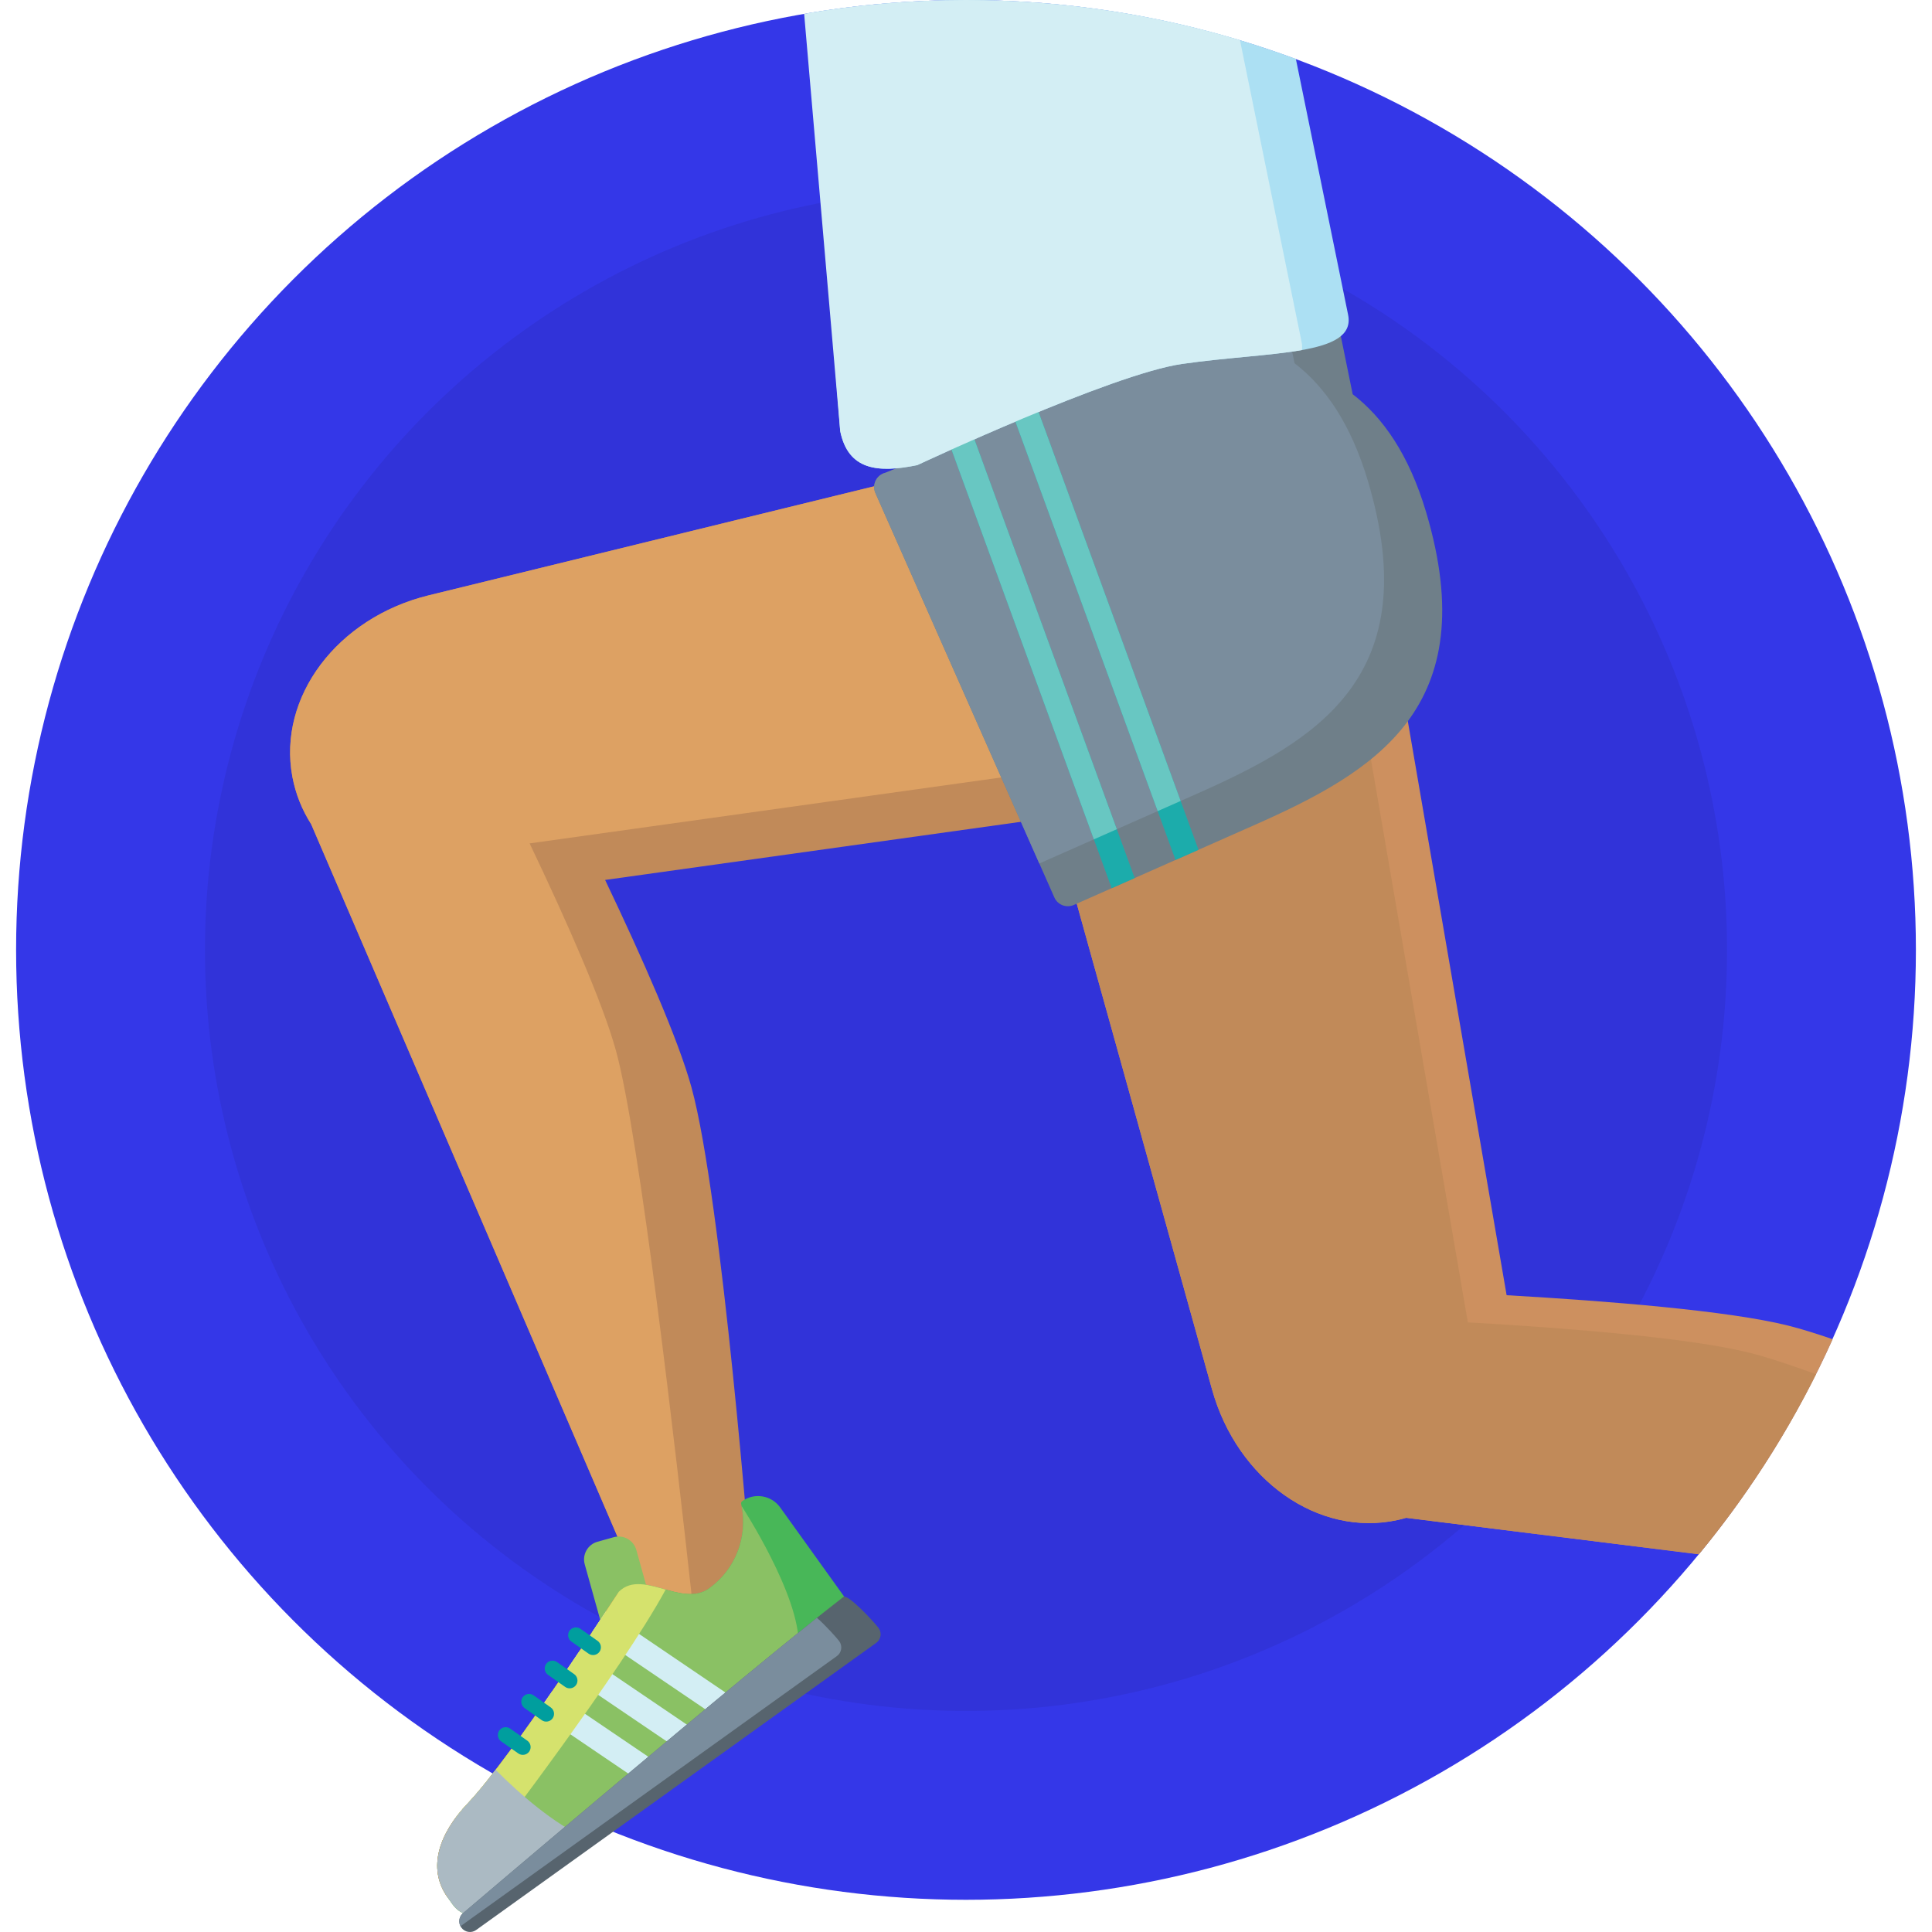 <?xml version="1.0" encoding="UTF-8"?> <svg xmlns="http://www.w3.org/2000/svg" xmlns:xlink="http://www.w3.org/1999/xlink" xmlns:svgjs="http://svgjs.com/svgjs" version="1.1" width="512" height="512" x="0" y="0" viewBox="0 0 512 512" style="enable-background:new 0 0 512 512" xml:space="preserve" class=""><g> <circle xmlns="http://www.w3.org/2000/svg" style="" cx="256" cy="251.733" r="251.733" fill="#3437e8" data-original="#e83434" class=""></circle> <circle xmlns="http://www.w3.org/2000/svg" style="" cx="256" cy="251.733" r="201.685" fill="#3133d9" data-original="#ed4545" class=""></circle> <path xmlns="http://www.w3.org/2000/svg" style="" d="M160.362,233.195L332.7,209.097l-18.772-100.364l-200.309,49.034 c-24.268,5.941-40.082,26.987-36.135,48.092l0,0c0.854,4.564,2.572,8.786,4.983,12.574l89.639,208.505l26.96-9.499 c0,0-7.733-99.918-15.826-129.313C179.717,275.328,170.155,253.729,160.362,233.195z" fill="#c18a59" data-original="#f9c291" class=""></path> <path xmlns="http://www.w3.org/2000/svg" style="" d="M183.316,422.989c-4.01-36.522-13.777-121.652-20.081-144.549 c-3.523-12.799-13.086-34.397-22.879-54.932l172.338-24.098l-16.164-86.418l-182.912,44.775 c-24.268,5.941-40.082,26.987-36.135,48.092c0.854,4.564,2.572,8.786,4.983,12.574l89.639,208.505L183.316,422.989z" fill="#dda163" data-original="#fdcc99" class=""></path> <path xmlns="http://www.w3.org/2000/svg" style="" d="M485.683,354.91c-4.53-1.557-8.523-2.794-11.775-3.607c-15.873-3.972-47.894-6.529-74.637-8.059 l-33.672-195.622l-99.721,21.926L321.2,368.213c6.702,24.069,28.237,39.211,49.207,34.6l0,0c0.759-0.167,1.506-0.365,2.245-0.578 l77.565,9.666C464.436,394.679,476.404,375.532,485.683,354.91z" fill="#cd905f" data-original="#ffb980" class=""></path> <path xmlns="http://www.w3.org/2000/svg" style="" d="M481.266,364.183c-6.974-2.545-13.042-4.538-17.633-5.687c-15.873-3.972-47.894-6.529-74.637-8.059 l-33.672-195.622l-88.152,19.382l54.028,194.015c6.702,24.069,28.237,39.211,49.207,34.6l0,0c0.759-0.167,1.506-0.365,2.245-0.578 l77.565,9.666C462.28,397.291,472.711,381.288,481.266,364.183z" fill="#c18a59" data-original="#f9c291" class=""></path> <path xmlns="http://www.w3.org/2000/svg" style="" d="M196.69,397.827L196.69,397.827c-0.23,0.165-0.334,0.452-0.272,0.727 c1.862,8.232-1.205,17.151-8.494,22.382c-7.289,5.231-17.681-5.29-23.923,0.883c-0.201,0.199-28.143,43.583-40.012,56.054 c-7.472,7.851-10.963,17.154-5.341,24.988l1.335,1.86c2.322,3.236,6.828,3.976,10.063,1.654l95.407-68.471 c3.236-2.322,3.976-6.828,1.654-10.063l-20.353-28.361C204.431,396.246,199.925,395.505,196.69,397.827z" fill="#48b758" data-original="#48b758"></path> <g xmlns="http://www.w3.org/2000/svg"> <path style="" d="M170.26,434.638l-4.325,1.206c-2.571,0.717-5.261-0.799-5.978-3.37l-4.999-17.916 c-0.717-2.571,0.799-5.261,3.37-5.978l4.325-1.206c2.571-0.717,5.261,0.799,5.978,3.37l4.999,17.916 C174.346,431.231,172.83,433.921,170.26,434.638z" fill="#8ac164" data-original="#8ac164"></path> <path style="" d="M211.646,436.12c0.439-13.259-15.113-37.009-15.113-37.009c1.604,8.076-1.484,16.713-8.609,21.826 c-7.289,5.231-17.681-5.29-23.923,0.883c-0.201,0.199-28.143,43.583-40.012,56.054c-7.472,7.851-10.963,17.154-5.341,24.988 l1.335,1.86c1.722,2.4,4.646,3.424,7.362,2.846l81.336-59.285C211.915,445.962,211.483,441.031,211.646,436.12z" fill="#8ac164" data-original="#8ac164"></path> </g> <path xmlns="http://www.w3.org/2000/svg" style="" d="M164,421.82c-0.201,0.199-28.143,43.583-40.012,56.054c-7.472,7.851-10.963,17.154-5.341,24.988" fill="#f47d36" data-original="#f47d36" class=""></path> <g xmlns="http://www.w3.org/2000/svg"> <path style="" d="M172.902,474.361l5.729-4.176l-32.329-21.928c-1.254,1.82-2.528,3.655-3.808,5.48L172.902,474.361z" fill="#d3eef4" data-original="#d3eef4" class=""></path> <path style="" d="M183.877,466.361l5.729-4.176l-36.118-24.497c-1.189,1.77-2.44,3.624-3.735,5.528L183.877,466.361z" fill="#d3eef4" data-original="#d3eef4" class=""></path> <path style="" d="M156.881,432.608l37.971,25.754l5.729-4.176l-40.018-27.143 C159.52,428.627,158.277,430.508,156.881,432.608z" fill="#d3eef4" data-original="#d3eef4" class=""></path> </g> <path xmlns="http://www.w3.org/2000/svg" style="" d="M120.781,481.671l9.4,6.337c0,0,34.44-44.98,46.222-66.748c-4.582-1.281-9.081-2.726-12.404,0.561 c-0.201,0.199-28.143,43.583-40.012,56.054C122.815,479.108,121.739,480.377,120.781,481.671z" fill="#d5e26d" data-original="#d5e26d" class=""></path> <path xmlns="http://www.w3.org/2000/svg" style="" d="M127.344,507.569l27.901-20.337c-8.644-4.175-17.069-11.348-23.89-18.209 c-2.784,3.619-5.316,6.697-7.367,8.853c-7.472,7.851-10.963,17.154-5.341,24.988l1.335,1.86 C121.704,507.123,124.628,508.146,127.344,507.569z" fill="#abbac3" data-original="#abbac3" class=""></path> <path xmlns="http://www.w3.org/2000/svg" style="" d="M232.223,435.368l-106.061,76.117c-1.247,0.895-3.011,0.593-3.919-0.672l0,0 c-0.907-1.265-0.63-3.032,0.618-3.927c0,0,74.752-63.663,100.638-83.673c1.214-0.939,8.434,6.962,9.341,8.227l0,0 C233.749,432.705,233.47,434.472,232.223,435.368z" fill="#57646e" data-original="#57646e"></path> <path xmlns="http://www.w3.org/2000/svg" style="" d="M122.035,510.466l99.761-71.596c1.247-0.895,1.526-2.662,0.618-3.927l0,0 c-0.554-0.772-3.458-4.015-5.915-6.213c-30.246,24.168-93.637,78.157-93.637,78.157 C121.724,507.702,121.397,509.241,122.035,510.466z" fill="#7a8d9d" data-original="#7a8d9d"></path> <g xmlns="http://www.w3.org/2000/svg"> <path style="" d="M140.247,464.184L140.247,464.184c-0.657,0.932-1.955,1.158-2.887,0.501l-4.546-3.201 c-0.932-0.657-1.158-1.955-0.501-2.887l0,0c0.657-0.932,1.955-1.158,2.887-0.501l4.546,3.201 C140.677,461.953,140.903,463.252,140.247,464.184z" fill="#009e9e" data-original="#009e9e" class=""></path> <path style="" d="M146.455,455.368L146.455,455.368c-0.657,0.932-1.955,1.158-2.887,0.501l-4.546-3.201 c-0.932-0.657-1.158-1.955-0.501-2.887l0,0c0.657-0.932,1.955-1.158,2.887-0.501l4.546,3.201 C146.885,453.137,147.11,454.436,146.455,455.368z" fill="#009e9e" data-original="#009e9e" class=""></path> <path style="" d="M152.662,446.551L152.662,446.551c-0.657,0.932-1.955,1.158-2.887,0.501l-4.546-3.201 c-0.932-0.657-1.158-1.955-0.501-2.887l0,0c0.657-0.932,1.955-1.158,2.887-0.501l4.546,3.201 C153.092,444.32,153.318,445.619,152.662,446.551z" fill="#009e9e" data-original="#009e9e" class=""></path> <path style="" d="M158.87,437.735L158.87,437.735c-0.657,0.932-1.955,1.158-2.887,0.501l-4.546-3.201 c-0.932-0.657-1.158-1.955-0.501-2.887l0,0c0.657-0.932,1.955-1.158,2.887-0.501l4.546,3.201 C159.3,435.503,159.526,436.803,158.87,437.735z" fill="#009e9e" data-original="#009e9e" class=""></path> </g> <path xmlns="http://www.w3.org/2000/svg" style="" d="M377.939,135.731c-4.551-15.302-11.466-25.122-19.463-31.254l-3.931-19.254l-114.447,23.368 l2.737,13.405l-8.171,3.288c-2.376,0.57-3.654,3.153-2.665,5.388l47.416,107.159c0.874,1.976,3.185,2.869,5.161,1.994l47.676-21.096 C364.431,204.492,393.351,187.557,377.939,135.731z" fill="#6f7f89" data-original="#6f7f89" class=""></path> <path xmlns="http://www.w3.org/2000/svg" style="" d="M343.064,96.258l-1.704-8.341l-101.263,20.676l2.737,13.405l-8.171,3.288 c-2.376,0.57-3.654,3.153-2.665,5.388l43.434,98.16l41.408-18.322c32.178-14.238,61.098-31.173,45.686-82.999 C357.976,112.208,351.061,102.389,343.064,96.258z" fill="#7a8d9d" data-original="#7a8d9d"></path> <path xmlns="http://www.w3.org/2000/svg" style="" d="M214.064,3.498l8.598,110.738c2.129,10.426,10.006,11.155,20.432,9.027 c0,0,51.475-24.118,70.114-26.809c23.283-3.361,46.306-2.014,44.053-13.042l-13.846-67.811C316.185,5.518,286.739,0,256.002,0 C241.712,0,227.705,1.209,214.064,3.498z" fill="#ace0f3" data-original="#ace0f3" class=""></path> <g xmlns="http://www.w3.org/2000/svg"> <polygon style="" points="311.523,227.903 317.616,225.207 272.597,101.956 266.01,103.301 " fill="#1cacab" data-original="#1cacab" class=""></polygon> <polygon style="" points="300.701,232.692 255.423,108.733 249.178,111.014 294.608,235.388 " fill="#1cacab" data-original="#1cacab" class=""></polygon> </g> <g xmlns="http://www.w3.org/2000/svg"> <polygon style="" points="295.971,219.745 255.423,108.733 249.178,111.014 289.878,222.441 " fill="#68c7c2" data-original="#68c7c2"></polygon> <polygon style="" points="306.794,214.956 312.888,212.26 272.597,101.956 271.976,102.083 266.01,103.301 " fill="#68c7c2" data-original="#68c7c2"></polygon> </g> <path xmlns="http://www.w3.org/2000/svg" style="" d="M213.106,3.656l9.556,110.579c2.129,10.426,10.006,11.155,20.432,9.027 c0,0,51.475-24.118,70.114-26.809c11.743-1.695,23.415-2.194,31.816-3.686c0.086-0.665,0.068-1.38-0.092-2.163l-16.326-79.958 C305.614,3.733,281.246,0,256.002,0C241.377,0,227.049,1.262,213.106,3.656z" fill="#d3eef4" data-original="#d3eef4" class=""></path> <g xmlns="http://www.w3.org/2000/svg"> </g> <g xmlns="http://www.w3.org/2000/svg"> </g> <g xmlns="http://www.w3.org/2000/svg"> </g> <g xmlns="http://www.w3.org/2000/svg"> </g> <g xmlns="http://www.w3.org/2000/svg"> </g> <g xmlns="http://www.w3.org/2000/svg"> </g> <g xmlns="http://www.w3.org/2000/svg"> </g> <g xmlns="http://www.w3.org/2000/svg"> </g> <g xmlns="http://www.w3.org/2000/svg"> </g> <g xmlns="http://www.w3.org/2000/svg"> </g> <g xmlns="http://www.w3.org/2000/svg"> </g> <g xmlns="http://www.w3.org/2000/svg"> </g> <g xmlns="http://www.w3.org/2000/svg"> </g> <g xmlns="http://www.w3.org/2000/svg"> </g> <g xmlns="http://www.w3.org/2000/svg"> </g> </g></svg> 